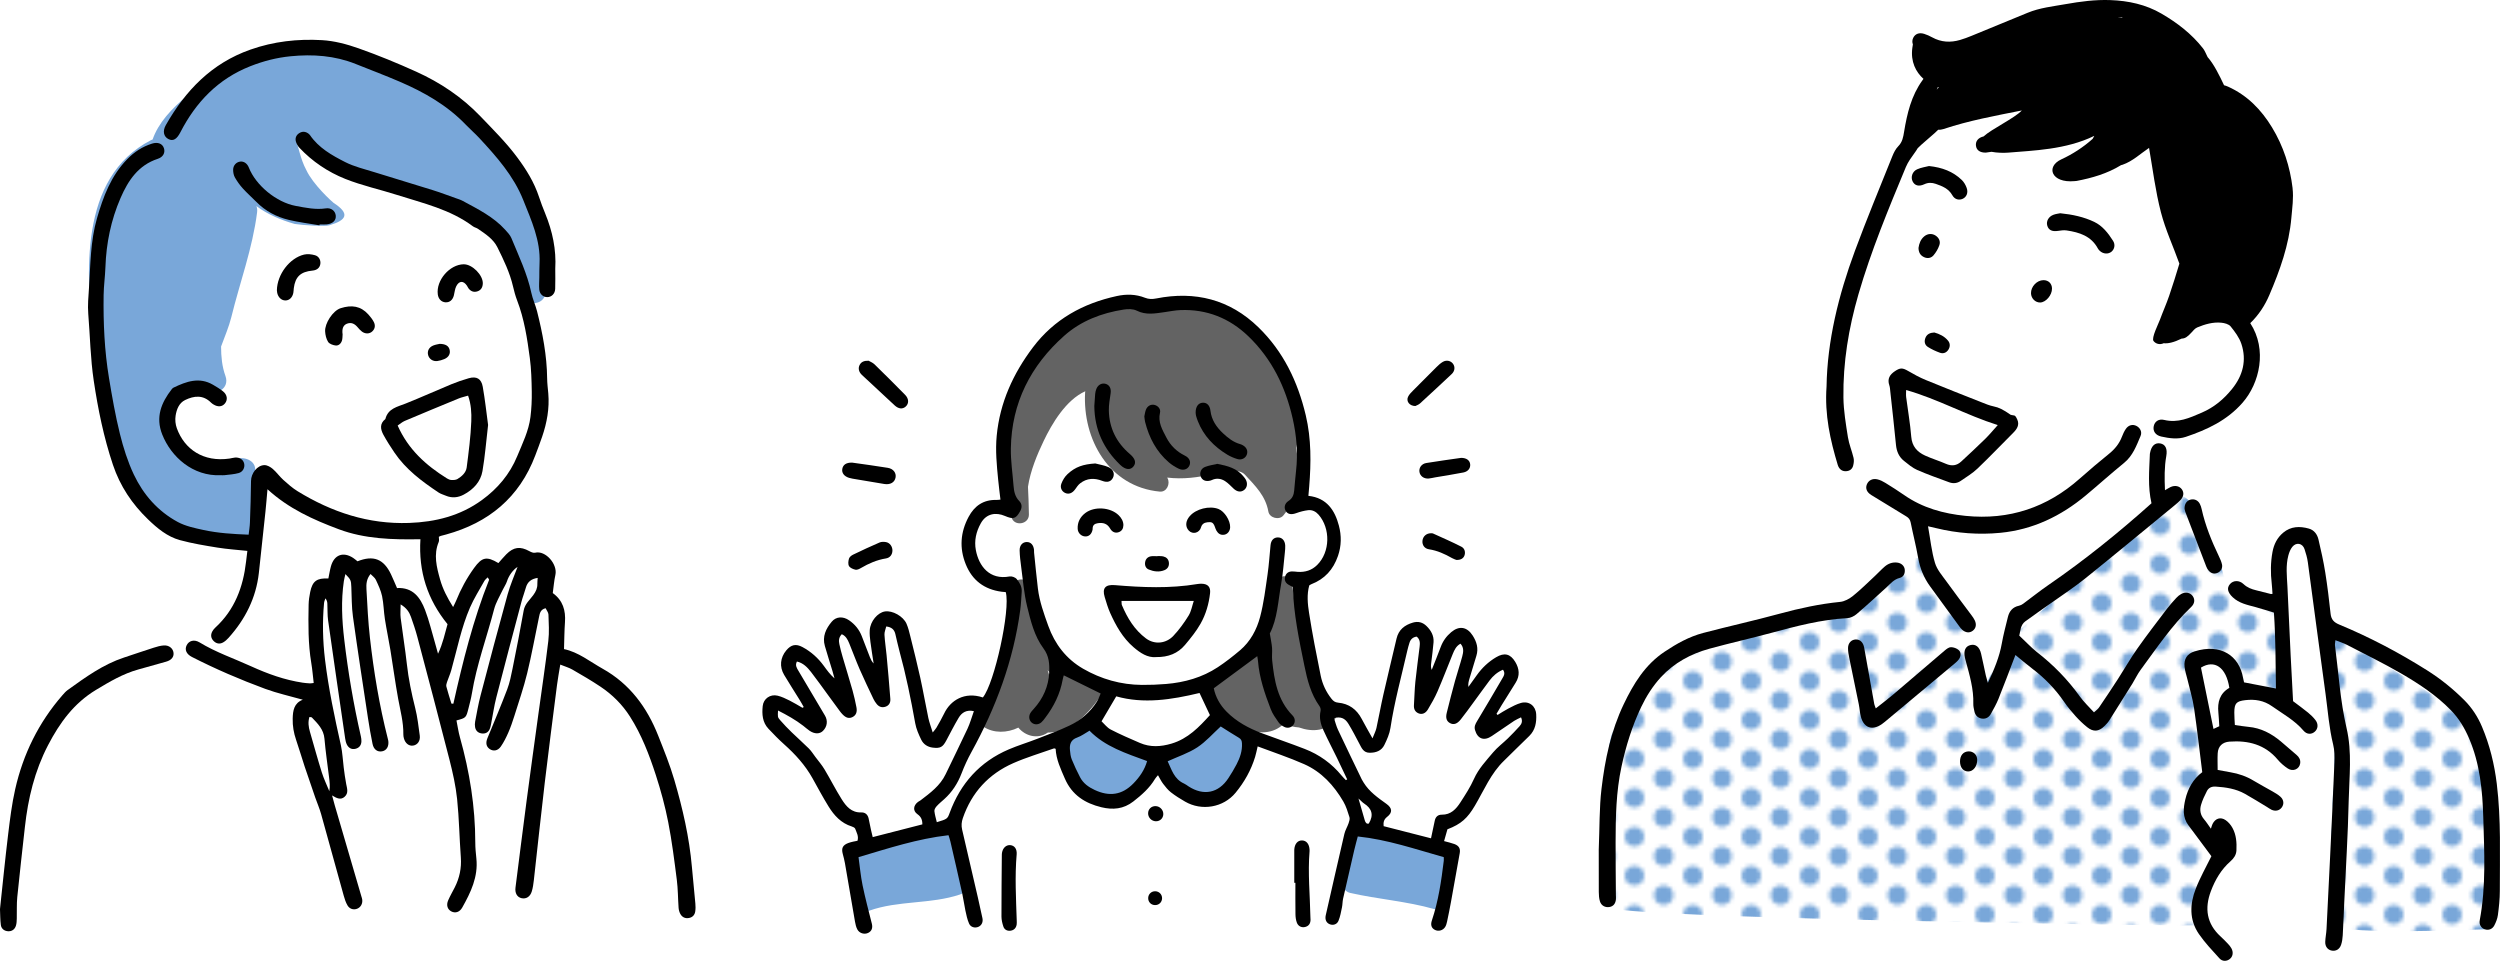 <?xml version="1.0" encoding="UTF-8"?><svg id="_レイヤー_2" xmlns="http://www.w3.org/2000/svg" xmlns:xlink="http://www.w3.org/1999/xlink" viewBox="0 0 1540.95 592.2"><defs><style>.cls-1{fill:url(#_新規パターン);}.cls-2{fill:#79a7d9;}.cls-3{clip-path:url(#clippath);}.cls-4{fill:none;}.cls-5{fill:#636363;}.cls-6{fill-rule:evenodd;}</style><clipPath id="clippath"><rect class="cls-4" width="15" height="10"/></clipPath><pattern id="_新規パターン" x="0" y="0" width="15" height="10" patternTransform="translate(10421.47 10055.77) scale(2.4)" patternUnits="userSpaceOnUse" viewBox="0 0 15 10"><rect class="cls-4" width="15" height="10"/><g class="cls-3"><circle class="cls-2" cx="15" cy="10" r="2.5"/><circle class="cls-2" cy="10" r="2.5"/><circle class="cls-2" cx="15" r="2.5"/><circle class="cls-2" cx="7.5" cy="5" r="2.5"/><circle class="cls-2" r="2.5"/></g></pattern></defs><g id="_レイヤー_2-2"><path class="cls-2" d="m336.05,178.85c-2.62-21.82-4.87-52.82-20.4-70.94.65-1.94.46-4.2-1.15-6.5-7.03-10.08-11.98-22.01-22.2-29.4-2.18-1.58-4.99-1.51-7.39-.48-12.72-13.77-34.63-21.29-51.02-26.78-.41-.12-.77-.17-1.15-.26-16.06-9.12-32.02-17.23-51.07-16.18-13.58.77-26.42,6.62-38.28,12.86-16.13,8.47-42.41,24.65-49.32,44.81-.34.15-.7.24-1.06.43-44.81,23.26-39.72,82.51-35.59,124.9,3.17,32.3,11.26,66.41,28.25,94.46,13.39,22.13,36.29,28.44,60.79,26.69.14,0,.24-.05.36-.07,3.89.33,8.14-2.09,8.95-6.1,1.13-5.62,2.45-11.18,3.6-16.8.7-3.53-.5-7.08-3.29-9.07.36-3.31.77-6.62,1.18-9.96.89-7.01-7.61-9.53-12.65-7.25-25.49,11.55-61.44-29.5-29.9-44.3.65-.29,1.2-.65,1.68-1.03,2.3,3.96,7.54,5.16,11.33,3.55,5.9,2.23,13.92-2.09,11.26-9.6-2.14-5.93-2.71-12.05-2.71-18.24,2.28-6.21,4.9-12.36,6.31-18.09,5.33-21.72,13.05-42.29,15.89-64.63.19-1.51,0-2.78-.43-3.84,6.79,5.09,15.14,8.62,23.62,11.02,5.32.85,18.62,1.61,21.22.85,11.1-3.23,12.86-7.28,2.7-13.88-.79-.53-12.71-11.33-16.8-20.25-3.75-6.9-4.82-14.97-5.9-16.26,3.24-1.87,2.51.1,5.85,1.92,13.63,19.06,39.94,24.7,61.37,30,17.21,4.27,55.03,8.04,59.88,29.47.7,3.05,2.57,4.82,4.78,5.57,1.49,5.69,2.62,11.47,3.34,17.4.12.98.41,1.87.79,2.69.12,1.1.26,2.21.41,3.31,1.27,10.61,18.1,10.75,16.8,0Z"/><path class="cls-6" d="m244.72,362.46c9.8-.52,14.34,5.82,17.28,13.51,2.52,6.58,4.13,13.51,6.13,20.29.55,1.86,1.04,3.72,1.86,6.69,3.08-6.54,4.21-12.54,5.86-18.22-12.38-15.2-17.96-32.45-16.71-52.36-17.31.33-34.29-.16-50.32-6.15-15.64-5.85-30.89-12.68-43.95-24.66-.46,5.13-.8,9.5-1.26,13.85-1.33,12.59-2.65,25.18-4.06,37.76-1.73,15.43-8.41,28.57-18.7,40.01-.97,1.08-2.11,2.12-3.37,2.82-2.1,1.17-4.19.76-5.86-.96-1.68-1.73-1.9-3.79-.73-5.9.47-.85,1.11-1.65,1.83-2.3,11.93-10.94,17.17-25,18.95-40.67.24-2.08.5-4.16.8-6.61-6.35-.68-12.41-1.07-18.37-2.03-7.77-1.26-15.59-2.54-23.17-4.6-7.78-2.12-13.97-7.29-19.67-12.79-9.84-9.49-17.23-20.47-21.65-33.66-5.67-16.93-9.2-34.22-11.83-51.83-2.05-13.71-2.26-27.52-3.38-41.27-.42-5.21.1-10.52.44-15.77.93-14.42.87-28.94,4.93-43.03,3.86-13.41,8.65-26.21,18.66-36.48,4.37-4.48,9.36-7.72,15.28-9.58,3.6-1.13,6.41.01,7.34,2.84.88,2.65-.4,5.42-3.75,6.51-12.07,3.95-18.31,13.37-23,24.18-5.89,13.58-8.82,27.85-9.32,42.64-.2,5.75-1.03,11.48-1.11,17.23-.24,17.12.51,34.21,3.32,51.13,1.91,11.5,3.91,23.03,6.71,34.33,2.12,8.57,4.83,17.17,8.6,25.14,5.88,12.41,14.85,22.63,27.06,29.21,4.8,2.59,10.48,3.77,15.9,4.95,8.99,1.95,18.18,2.5,27.79,2.88.3-2.68.72-5.08.8-7.48.3-8.54.62-17.08.67-25.62.03-4.65,3.79-9.73,8.28-9.77,1.72-.02,3.73,1.14,5.12,2.33,2.35,2.02,4.16,4.66,6.47,6.74,2.79,2.52,5.66,5.06,8.85,7.02,21.06,12.93,43.69,20.43,68.71,19.55,16.3-.57,31.53-4.38,44.93-14.14,9.67-7.04,17.13-15.89,21.7-26.95,3.25-7.88,7.11-15.63,8.18-24.21.65-5.19.89-10.46.81-15.69-.11-6.9-.29-13.85-1.2-20.67-1.6-12.05-3.43-24.09-7.84-35.55-1.06-2.75-1.83-5.63-2.5-8.51-1.99-8.57-5.78-16.44-9.66-24.22-2.54-5.09-7.38-8.23-11.99-11.37-.93-.64-2.17-.84-3.07-1.52-13.91-10.41-30.56-14.19-46.64-19.31-10.64-3.4-21.66-5.78-32-9.9-10.7-4.27-20.35-10.72-28.35-19.25-.97-1.04-1.75-2.43-2.13-3.79-.59-2.07.16-3.98,2-5.16,2.01-1.3,4.06-1.1,5.94.42.25.21.51.43.69.7,5.39,7.94,13.53,12.5,21.69,16.66,5.64,2.88,12.01,4.36,18.12,6.27,11.91,3.73,23.87,7.27,35.78,11,4.86,1.52,9.62,3.34,14.43,5.04,1.39.49,2.83.92,4.12,1.62,9.37,5.06,18.99,9.79,26.3,17.88,1.42,1.57,2.98,3.21,3.77,5.11,4.56,11.08,9.77,21.92,12.29,33.76.82,3.84,2.55,7.47,3.51,11.29,3.42,13.57,6.07,27.27,6.22,41.34.03,3.12.44,6.23.71,9.34.78,9.18-.83,18.02-3.79,26.66-1.33,3.89-2.79,7.73-4.25,11.58-9.78,25.86-28.67,41.45-54.95,48.69-1.11.31-2.23.57-3.34.88-.31.09-.59.27-1.15.53,0,.98.34,2.23-.05,3.16-3.31,7.86-1.29,15.55.83,23.13,1.63,5.85,4.42,11.25,8.03,17.02.77-1.61,1.35-2.67,1.8-3.77,2.9-7.2,6.56-13.99,11.12-20.29,4.89-6.75,7.74-7.39,14.99-3.04,1.6-1.78,3.15-3.67,4.86-5.4,4.54-4.58,8.6-5.05,14.23-1.95,1.05.58,2.48,1.21,3.52.96,6.54-1.61,13.98,7.21,12.53,13.64-.82,3.66-1.09,7.43-1.62,11.23,6.31,4.59,8.03,10.77,7.52,17.96-.38,5.37-.4,10.77-.59,16.58,8.86,1.86,15.96,7.7,23.8,12.09,16.72,9.35,27.37,23.82,34.27,41.29,3.56,9.01,7.23,18.04,9.94,27.32,5.12,17.52,9.23,35.31,10.82,53.57.66,7.53,1.46,15.05,2.13,22.58.15,1.63.17,3.3-.08,4.91-.33,2.13-1.66,3.57-3.85,3.98-2.38.45-4.26-.5-5.37-2.57-.6-1.12-.95-2.46-1.04-3.73-.41-5.73-.36-11.51-1.09-17.2-1.52-11.89-3-23.81-5.3-35.56-1.92-9.82-4.56-19.55-7.65-29.07-4.06-12.49-8.76-24.77-15.89-35.98-4.78-7.51-10.92-13.59-18.23-18.48-5.6-3.75-11.44-7.14-17.28-10.51-2.08-1.2-4.47-1.87-7.49-3.09-.74,4.62-1.5,8.57-2,12.55-2.56,20.06-5.17,40.11-7.55,60.19-2.38,20.08-4.48,40.19-6.75,60.28-.26,2.28-.59,4.59-1.25,6.78-1,3.3-3.49,4.81-6.3,4.19-2.75-.61-4.18-3.14-3.75-6.54,2.27-17.77,4.48-35.55,6.82-53.31,2.37-17.93,4.85-35.85,7.31-53.77,2.05-14.98,4.32-29.94,6.1-44.95.64-5.35.27-10.84.09-16.26-.04-1.3-1.13-2.57-1.76-3.91-3.2.78-3.58,3.16-4.04,5.34-2.44,11.58-4.51,23.24-7.31,34.73-2.17,8.92-5.19,17.63-7.93,26.4-1.08,3.44-2.26,6.87-3.7,10.18-1.31,2.99-2.79,5.97-4.64,8.64-1.87,2.68-4.67,3.04-6.9,1.47-2.09-1.46-2.5-3.8-1.35-6.6,4.12-10.01,8.34-19.99,12.19-30.11,1.56-4.11,2.44-8.51,3.31-12.85,2.4-11.92,4.76-23.85,6.87-35.82.72-4.05,3.77-6.51,5.9-9.44,1.67-2.31,2.58-4.3,2.52-6.98-.02-1.13.12-2.27.2-3.64-3.91.57-6.32,2.41-7.32,6.11-.77,2.85-1.89,5.61-2.64,8.46-5.23,19.7-10.48,39.4-15.55,59.14-1.35,5.24-2.09,10.64-3.15,15.96-.25,1.28-.47,2.62-1.04,3.76-.98,1.99-2.77,2.75-4.95,2.41-2.2-.34-3.55-1.71-3.93-3.86-.2-1.11-.18-2.32.03-3.43,1.03-5.32,1.93-10.69,3.3-15.93,5.46-20.83,10.95-41.65,16.7-62.4,1.65-5.95,4.18-11.66,6.15-17.03-2.83,1.8-5.45,5.47-6.52,8.88-.57,1.79-1.73,3.39-2.54,5.12-1.86,4-4.29,7.87-5.39,12.08-4.51,17.33-10.78,34.2-13.7,51.95-.5,3.08-1.33,6.1-2.09,9.13-1.49,5.92-1.52,5.92-7.42,7.5.71,3.49,1.2,7.06,2.17,10.51,5.95,21.17,9.42,42.69,9.43,64.73,0,3.28.32,6.57.67,9.84,1.19,11.29-3.45,20.9-8.73,30.29-1.62,2.88-4.33,3.59-6.69,2.35-2.39-1.25-3.26-3.85-1.96-6.83,1.18-2.71,2.68-5.28,4.02-7.92,2.97-5.85,4.27-11.97,3.78-18.59-.88-11.97-1.05-24.01-2.29-35.94-.85-8.14-2.67-16.22-4.69-24.17-6.45-25.33-13.16-50.59-19.85-75.86-1.09-4.12-2.48-8.18-3.9-12.21-1.04-2.94-2.69-5.52-6.38-7.73,0,3.28-.29,5.86.03,8.38,1.18,9.46,2.76,18.87,3.81,28.34,1.01,9.19,2.89,18.16,5.14,27.1,1.4,5.56,2.03,11.32,2.82,17.01.46,3.32-1.4,5.85-4.2,6.22-2.53.34-4.79-1.46-5.58-4.51-.21-.79-.36-1.62-.34-2.43.12-7.48-1.86-14.64-3.19-21.92-1.83-10.02-3.16-20.13-4.81-30.19-1.04-6.32-2.39-12.6-3.37-18.93-.73-4.69-.76-9.51-1.73-14.13-.73-3.48-2.32-6.83-3.84-10.09-.62-1.34-2.06-2.29-3.28-3.58-2.55,3.11-2.69,6.3-2.52,9.33.54,10.01,1.03,20.04,2.15,29.99,2.35,20.93,5.8,41.69,11,62.13.12.48.27.95.33,1.44.43,3.43-1.07,5.91-3.88,6.42-2.85.52-5.16-1.16-5.85-4.62-1.03-5.16-1.98-10.34-2.76-15.54-3.17-20.97-6.4-41.94-9.32-62.94-.83-6.01-.73-12.14-.99-18.22-.17-4.09-.33-4.56-3.65-7.94-.36,1.62-.76,3.01-.97,4.44-1.76,11.98-1.16,23.9.25,35.9,2.36,20.12,5.75,40.03,10.27,59.77.22.95.34,1.96.32,2.93-.05,2.43-1.33,4.08-3.66,4.66-2.39.6-4.23-.51-5.3-2.6-.58-1.14-.87-2.48-1.06-3.76-3.54-24.24-7.09-48.48-10.51-72.74-.48-3.4-.3-6.89-.47-10.34-.05-1.06-.26-2.11-1.2-3.31-.28.95-.74,1.88-.83,2.85-1.08,11.67-.81,23.29.59,34.94,2.15,17.83,5.88,35.33,9.79,52.83,1,4.47,1.14,9.13,1.74,13.69.45,3.42.88,6.84,1.54,10.22.54,2.77,1.55,5.54-1.02,7.81-2.35,2.08-4.77.96-7.7-.86.7,2.57,1.13,4.29,1.62,5.98,5.49,18.78,10.98,37.55,16.47,56.33.19.63.42,1.26.5,1.9.32,2.52-.91,4.72-3.08,5.61-2.17.9-4.67.25-6-2.02-1.06-1.81-1.74-3.89-2.31-5.93-4.68-16.78-9.25-33.6-13.96-50.37-.97-3.47-2.43-6.8-3.62-10.21-2.2-6.36-4.41-12.72-6.53-19.11-1.81-5.46-3.4-10.99-5.27-16.43-1.46-4.26-2.21-8.55-2.1-13.07.12-5,.81-9.59,6.24-11.67-7.93-2.25-15.74-3.95-23.17-6.69-15.42-5.68-30.51-12.17-45.16-19.65-3.41-1.74-4.6-4.42-3.3-7.14,1.36-2.86,4.59-3.92,8.02-1.83,10.03,6.12,21.13,9.87,31.73,14.71,10.2,4.65,20.7,8.44,31.85,10.11,1.46.22,2.94.33,4.42.42.61.04,1.24-.12,2.32-.24-.5-4.26-.82-8.32-1.49-12.32-1.99-11.92-1.86-23.93-1.64-35.94.05-2.62.44-5.26.97-7.82,1.39-6.72,4.08-8.69,11.2-8.32.52-2.5.9-5.09,1.6-7.58,2.01-7.08,7.55-9.11,13.68-5.1.95.63,1.81,1.4,2.67,2.08,9.8-3.91,16.14-1.46,20.63,7.98,1.34,2.82,2.51,5.71,3.74,8.51Zm55.84-6.57c-.77.83-1.56,1.41-1.99,2.18-3.03,5.43-6.41,10.72-8.87,16.4-5.37,12.4-7.93,25.69-11.55,38.64-.69,2.48-1.8,4.85-2.62,7.31-.29.88-.62,1.94-.4,2.78.93,3.53,2.06,7.01,3.12,10.5.4.02.8.03,1.2.04,5.8-25.89,12.18-51.62,22.01-76.31.1-.26-.42-.76-.88-1.54Zm-109.84,86.04c-.97,3.16-.55,6.15.32,9.13,2.42,8.33,4.7,16.71,7.29,24.98,1.25,3.97,3.09,7.76,4.66,11.64.55-3.03.18-5.76-.15-8.49-.98-7.96-2.16-15.9-2.85-23.88-.5-5.75-4.16-9.31-7.74-13.05-.26-.27-.88-.2-1.53-.32Z"/><path class="cls-6" d="m342.25,165.75c0,4.1.12,8.21-.04,12.31-.12,3.06-2.31,5.11-4.97,5.08-2.47-.03-4.58-1.86-4.85-4.69-.23-2.44,0-4.92.03-7.39.04-2.95,0-5.91.15-8.86.67-13.98-5.04-26.3-10.01-38.81-5.96-15-16.46-26.79-27.21-38.39-2.57-2.77-5.46-5.24-8.08-7.98-11.6-12.12-25.83-20.21-41.03-26.73-8.89-3.82-17.96-7.24-26.95-10.84-12.98-5.21-26.47-6.13-40.23-4.77-8.56.85-16.76,2.97-24.78,6.13-19.84,7.83-33.51,22.09-43.08,40.69-2.17,4.22-4.43,5.74-7.38,4.22-2.92-1.5-3.74-4.86-1.62-8.59,12.13-21.35,28.23-38.12,52.1-46.54,14.42-5.09,29.2-6.71,44.18-5.85,7.59.44,15.3,2.49,22.52,5.04,12.06,4.26,23.94,9.14,35.6,14.42,14.77,6.69,28.1,15.59,39.45,27.42,7.85,8.19,15.89,16.16,22.7,25.3,5.65,7.58,10.54,15.47,13.5,24.5,1.13,3.43,2.42,6.81,3.8,10.16,4.48,10.94,6.91,22.27,6.2,34.14Z"/><path class="cls-6" d="m0,560.27c1.62-15.05,3.15-30.59,5.03-46.09,1.13-9.29,2.28-18.64,4.34-27.75,4.91-21.66,14.47-41.13,29.14-57.95.97-1.11,1.97-2.26,3.15-3.12,10.94-7.88,21.85-15.82,34.86-20.1,6.08-2,12.14-4.09,18.24-6.04,2.02-.65,4.12-1.25,6.22-1.39,3.27-.21,5.72,1.88,5.99,4.63.25,2.61-1.47,4.53-4.66,5.4-5.7,1.56-11.37,3.2-17.06,4.79-9.45,2.63-17.73,7.54-26.08,12.58-13.65,8.24-22.36,20.25-29.57,34.11-8.28,15.92-12.32,32.82-14.26,50.43-1.58,14.38-3.26,28.74-4.69,43.13-.44,4.4-.18,8.87-.31,13.3-.04,1.46-.09,2.99-.52,4.37-.7,2.27-2.46,3.57-4.84,3.43-2.35-.14-4.16-1.53-4.47-3.9-.4-3.08-.35-6.22-.52-9.84Z"/><path class="cls-6" d="m300.85,261.95c-1.19,10.13-1.9,19.34-3.46,28.4-1.15,6.67-5.67,11.41-11.6,14.55-3.47,1.84-7.21,2.23-10.96.65-1.51-.64-3.16-1.08-4.51-1.98-10.29-6.87-20.17-14.22-27.22-24.65-2.39-3.54-4.7-7.14-6.75-10.88-1.85-3.39-2.46-6.89,1.18-9.74,1.62-6.56,7.37-7.52,12.53-9.58,9.46-3.77,18.75-7.98,28.17-11.88,3.48-1.44,7.08-2.67,10.7-3.7,4.82-1.36,7.74.23,8.64,5.3,1.42,8.08,2.3,16.25,3.28,23.5Zm-12.33-18.09c-2.13.64-4.05,1.04-5.84,1.77-11.08,4.55-22.15,9.13-33.18,13.8-1.56.66-2.88,1.86-4.39,2.86,6.53,14.79,17.54,24.58,30.42,32.61.82.51,1.83.94,2.76.96,1.25.04,2.73,0,3.74-.63,2.71-1.66,5.23-3.94,5.64-7.15,1.22-9.43,2.46-18.9,2.83-28.39.2-5.1-.08-10.47-1.98-15.84Z"/><path class="cls-6" d="m136.16,292.91c-17.28.81-30.7-11.31-36.17-25.11-4.23-10.69-.62-19.55,5.86-27.89.3-.38.67-.77,1.1-.98,7.88-3.79,15.85-6.72,24.34-1.77,2.13,1.24,4.26,2.52,6.17,4.06,2.63,2.11,3.02,5.14,1.25,7.38-1.7,2.15-4.27,2.43-7.07.74-.56-.34-1.12-.72-1.58-1.18-4.88-4.89-10.45-4.26-15.94-1.6-3.82,1.86-5.28,5.81-5.89,9.7-.39,2.49-.1,5.34.76,7.71,4.67,12.92,16.35,21.02,32.49,18.68,1.14-.16,2.25-.55,3.39-.62,2.92-.2,5.05,1.26,5.62,3.7.56,2.39-.7,5.1-3.36,5.85-2.81.8-5.81.94-8.73,1.31-.81.1-1.64.02-2.25.02Z"/><path class="cls-6" d="m196.92,138.88c-6.3-1.09-12.67-1.85-18.88-3.34-7.61-1.82-14.42-5.4-20.01-11.07-2.77-2.81-5.74-5.42-8.38-8.34-1.86-2.05-3.5-4.36-4.87-6.76-.77-1.35-1.07-3.12-1.08-4.7,0-2.76,1.98-4.81,4.44-5.08,2.21-.24,4.26,1.2,5.23,3.67,4.29,10.96,16.96,21.45,28.9,23.66,6.11,1.13,12.21,2.46,18.56,1.52,3.36-.5,5.8,1.59,6.12,4.35.35,2.98-1.73,5.12-5.52,5.52-1.46.15-2.95.03-4.43.03-.02.17-.05.35-.08.52Z"/><path class="cls-6" d="m211.18,206.13c-.12,1.29-.03,2.64-.42,3.84-.59,1.86-2.09,3.24-4.02,2.97-1.62-.23-3.73-.98-4.5-2.2-1.16-1.83-1.71-4.26-1.84-6.47-.29-4.92,4.74-12.77,9.57-14.31,6.85-2.18,12.36-1.33,16.99,3.77,1.31,1.44,2.57,3.02,3.45,4.74,1.04,2.04.83,4.17-1,5.84-1.69,1.55-4.23,1.62-6.33.06-1.03-.77-1.9-1.79-2.75-2.78-1.76-2.04-3.81-3.11-6.5-2.06-2.25.88-3.17,3.07-2.65,6.6Z"/><path class="cls-6" d="m285.83,162.9c5.28-.07,12.03,6.76,11.76,11.95-.12,2.34-1.15,4.12-3.53,4.8-2.13.61-3.88-.12-5.22-1.83-.4-.51-.64-1.15-1-1.69-2.14-3.21-4.81-3.2-6.6.28-.87,1.69-1.01,3.76-1.48,5.65-.72,2.87-2.63,4.45-5.19,4.28-2.51-.16-4.35-2.06-4.72-4.86-1.15-8.68,7.29-18.48,15.98-18.59Z"/><path class="cls-6" d="m170.67,178.94c.15-9.76,7.8-19.86,16.74-22.02,2.11-.51,4.6-.2,6.73.39,2.49.7,3.65,3.11,3.31,5.41-.36,2.36-2.07,3.81-4.83,4.07-7.33.69-10.62,3.78-11.53,10.86-.12.98-.1,1.98-.3,2.94-.6,2.89-2.55,4.65-4.96,4.61-2.38-.05-4.38-1.92-4.97-4.7-.14-.64-.16-1.3-.19-1.56Z"/><path class="cls-6" d="m271.07,211.95c3.6.06,5.46,1.3,6.04,3.54.65,2.49-.51,4.7-3.27,5.85-1.35.56-2.81,1-4.26,1.19-2.72.36-5.04-1.23-5.69-3.65-.66-2.48.48-4.83,3.16-5.92,1.5-.6,3.15-.81,4.01-1.02Z"/><path class="cls-1" d="m1404.61,372.64c-10.56-7.97-31.82-8.55-34.36-19.14-2.54-10.58-17.82-51.43-27.77-47.72-9.95,3.71-87.21,74.17-96.97,81.92-9.76,7.74-27.05,43.36-26.81,51.35.24,7.99-1.97-41.18-2.63-50.34l-33.8-44.99c-1.31.31-2.68.66-4.09,1.05-12.38,3.4-27.8,9.86-36.07,22.56-9.21,14.14-75.77,19.22-95.97,26.83-20.2,7.61-49.1,36.67-54.06,64.38-4.96,27.71,2.11,93.84-.12,100.57-2.22,6.73,360.8,12,360.5,11.18-.3-.82,5.63-22.45,17.25-38.05-12.15-11.88-20.41-36.16-11.61-46.92,8.8-10.76,2.53-63.84-1.47-73.82s30.16-2.94,26.57,9.1c-3.59,12.04,9.74,4.84,21.32,10.84-1.8-16.76,10.65-50.83.09-58.8Z"/><path class="cls-1" d="m1433.69,387.78c3.86,28.68,5.94,64.84,5.19,82.36s-5.02,94.03.05,100.23c5.07,6.2,92.65,2.45,92.65,2.45,0,0,16.12-66.68,3.3-91.95-12.82-25.27-12.22-35.94-30.63-49.1-18.41-13.17-70.57-43.98-70.57-43.98Z"/><path class="cls-6" d="m1357.42,475.93c-1.67-13.23-3.14-26.42-5.06-39.55-.86-5.82-2.63-11.51-3.98-17.26-.64-2.71-1.57-5.4-1.87-8.15-.51-4.79,1.59-8.02,6.12-9.45,16.18-5.11,27.62,2.65,29.96,16.34.19,1.11.48,2.2.61,2.74,6.62,1.28,12.84,2.47,19.64,3.78-.23-15.13-.13-30.63-1.24-46.78-3.84-1.15-7.69-2.4-11.6-3.46-4.92-1.34-9.91-2.31-13.83-6.04-3.06-2.92-3.76-5.61-1.65-8.08,1.99-2.33,5.64-2.57,8.36.01,2.29,2.17,4.93,3.13,7.83,3.83,3.03.72,6.04,1.53,9.06,2.29.15.04.32-.03.95-.1-.15-2.06-.22-4.15-.46-6.23-.77-6.58-.75-13.13.47-19.66.88-4.69,2.89-8.72,6.58-11.82,4.76-3.99,10.23-4.1,15.85-2.52,3.31.94,5.17,3.62,5.91,6.76,1.58,6.71,3.09,13.45,4.17,20.25,1.35,8.44,2.37,16.94,3.29,25.44.38,3.54,1.98,5.31,5.29,6.68,18.86,7.83,36.87,17.31,54.16,28.21,8.42,5.31,16.03,11.46,23.04,18.47,4.73,4.74,8.3,10.32,10.85,16.36,4.75,11.25,7.62,22.98,9.11,35.2,2.68,21.99,1.83,44.02,1.86,66.05,0,4.91-.54,9.85-1.18,14.73-.29,2.22-1.18,4.46-2.22,6.47-1.23,2.36-3.63,3.13-5.86,2.38-2.18-.73-3.63-2.9-3.13-5.51,3.98-21.05,2.8-42.33,2.19-63.49-.48-16.55-2.07-33.19-8.79-48.76-2.76-6.39-6.24-12.24-11.15-17.28-9.06-9.29-19.78-16.36-30.88-22.78-10.81-6.25-22.05-11.75-33.15-17.5-2.15-1.11-4.51-1.82-7.18-2.88-.12,1.42-.36,2.34-.25,3.22,2.22,16.96,3.22,34.21,7.1,50.78,3.57,15.22,1.67,30.1,1.34,45.11-.45,20.72-1.77,41.43-2.71,62.14-.32,6.91-.57,13.81-.96,20.71-.11,1.95-.39,3.96-1.01,5.79-.95,2.79-3.22,4.04-5.73,3.58-2.48-.45-4.14-2.47-4.04-5.39.09-2.62.65-5.23.79-7.85.77-14.79,1.49-29.58,2.2-44.37.92-19.4,1.88-38.79,2.66-58.19.15-3.73.12-7.62-.77-11.21-2.53-10.27-3.24-20.77-4.68-31.17-3.75-27.04-7.24-54.12-10.92-81.17-.37-2.75-1.17-5.47-2.04-8.11-1.21-3.67-5.08-4.45-7.53-1.42-1.19,1.47-1.94,3.43-2.44,5.28-1.69,6.32-.91,12.74-.58,19.15.73,14.29,1.32,28.59,2.01,42.88.45,9.34.98,18.67,1.47,27.82,3.29,2.49,6.36,4.69,9.28,7.08,1.64,1.35,3.21,2.87,4.5,4.55,1.9,2.47,1.63,5.35-.35,7.13-2.05,1.85-4.91,1.87-7-.59-5.45-6.4-12.72-10.33-19.43-15.07-5.01-3.54-10.52-4.43-16.43-3.74-5.53.65-6.75,1.96-6.79,7.57-.02,2.57.21,5.15.34,7.77,3.21.44,5.79.9,8.39,1.13,7.69.69,14.13,4.11,19.93,8.96,3.28,2.74,6.48,5.58,9.73,8.36,1.61,1.37,2.52,3.04,2.21,5.2-.49,3.5-4.36,5.27-7.58,3.17-2.31-1.51-4.5-3.4-6.28-5.51-7.86-9.33-18.13-11.92-29.73-11.08-4.32.31-7,2.84-7.25,7.16-.19,3.27-.03,6.57-.03,10.28,2.53.46,5.22.98,7.92,1.45,5.08.87,9.84,2.5,14.27,5.2,3.79,2.31,7.74,4.34,11.58,6.57,1.7.98,3.45,1.98,4.9,3.28,2.16,1.93,2.36,4.59.82,6.65-1.43,1.91-3.77,2.51-6.19,1.44-1.04-.46-1.96-1.2-2.95-1.79-4.51-2.71-8.97-5.51-13.56-8.08-5.58-3.12-11.74-4.05-18.03-4.45-2.41-.15-4.31.69-5.37,2.73-1.42,2.75-2.78,5.61-3.64,8.57-.9,3.09-.45,6.15,1.81,8.79,1.47,1.71,2.68,3.65,4.28,5.87.47-1.39.64-2.19,1-2.9,1.71-3.47,4.96-4.56,8.13-2.34,1.68,1.17,3.16,2.92,4.15,4.73,2.37,4.3,2.68,9.1,2.45,13.91-.14,2.8-1.65,4.91-3.71,6.72-5.7,5.02-9.42,11.39-12.05,18.4-3.96,10.53-2.64,20.02,6,27.91,1.58,1.44,3.08,2.98,4.55,4.53.78.83,1.54,1.74,2.09,2.73,1.4,2.5.94,5.15-1.04,6.67-1.88,1.45-4.49,1.56-6.3-.43-4.41-4.86-8.99-9.67-12.69-15.05-6.01-8.73-5.58-18.47-1.92-27.9,2.65-6.85,6.35-13.3,9.64-20.04-4.51-6.06-9.41-12.6-14.26-19.17-3.58-4.85-3.07-10.33-1.85-15.66,1.54-6.7,4.73-12.6,10.47-16.96Zm16.7-51.96c-1.95-12.77-9.18-17.58-17.49-12.47,2.55,12.53,5.09,24.99,7.71,37.8,1.29-.6,2.39-1.11,3.58-1.66-.19-2.97-.28-5.74-.56-8.49-.64-6.35.86-11.75,6.76-15.17Z"/><path class="cls-6" d="m1242.27,403.73c-3.54,9.22-6.87,18.14-10.42,26.97-1.28,3.18-3,6.2-4.66,9.22-1.2,2.19-3.14,3.41-5.72,2.99-2.55-.42-4.02-2.12-4.53-4.61-.29-1.44-.67-2.93-.63-4.38.29-9.2-2.32-17.87-4.68-26.59-.17-.63-.35-1.27-.49-1.91-.97-4.38.32-7.17,3.61-7.86,3.07-.65,5.39,1.22,6.35,5.33,1.04,4.48,1.94,9,2.93,13.49.28,1.25.67,2.48,1.25,4.55,3.91-8.33,7.12-15.96,8.59-24.29.98-5.49,2.44-10.9,3.76-16.33.89-3.63,2.97-6.15,6.84-6.95.91-.19,1.82-.67,2.57-1.22,5.15-3.79,10.14-7.82,15.41-11.44,22.4-15.39,43.5-32.41,63.69-50.49-2.35-10.15-1.38-20.29-1-30.41,0-.16.05-.32.08-.48.78-4.43,3.02-6.57,6.29-6.01,3.2.55,4.56,3.26,3.75,7.81-1.22,6.8-1.12,13.61-.81,21.04,1.57-.89,2.48-1.51,3.46-1.96,2.77-1.27,5.57-.62,7.03,1.53,1.38,2.05,1.03,4.52-1.09,6.66-1.16,1.16-2.41,2.24-3.69,3.28-18.31,15.02-36.54,30.13-54.99,44.97-6.65,5.35-13.84,10.04-20.8,15-5.33,3.8-10.76,7.47-16.03,11.36-3.05,2.25-2.92,5.97-3.7,8.77,2.03,1.96,3.74,3.66,5.5,5.32,1.68,1.57,3.3,3.22,5.12,4.63,10.2,7.92,19.16,17,26.69,27.53,2.46,3.44,5.62,6.36,8.75,9.83,1.28-1.21,2.38-1.93,3.07-2.94,3.96-5.84,7.88-11.72,11.72-17.65,4.01-6.21,7.66-12.66,11.91-18.69,5.87-8.34,12.11-16.41,18.27-24.54,1.79-2.35,3.77-4.56,5.78-6.74.88-.95,1.94-1.82,3.07-2.44,2.62-1.45,5.52-.83,7.05,1.34,1.47,2.09,1.22,4.62-.93,6.67-12.11,11.54-21.31,25.42-31.18,38.75-1.94,2.62-3.32,5.67-5.05,8.46-4.68,7.54-9.38,15.06-14.14,22.54-.87,1.37-2,2.62-3.18,3.76-3.48,3.38-6.76,3.67-10.53.66-2.56-2.04-4.95-4.34-7.15-6.77-2.53-2.8-4.95-5.74-7.09-8.85-5.46-7.94-12.04-14.75-19.73-20.55-3.51-2.65-6.84-5.54-10.31-8.37Z"/><path class="cls-6" d="m985.42,524.19c.58-14.33.33-26.24,1.71-37.96,2.12-17.97,5.81-35.71,13.72-52.21,6.01-12.55,13.14-24.28,25.11-32.27,7.43-4.97,15.17-9.32,23.82-11.6,15.72-4.14,31.61-7.64,47.29-11.91,12.24-3.34,24.55-5.98,37.18-7.25,2.74-.28,5.66-1.89,7.87-3.67,4.72-3.81,9.05-8.11,13.5-12.25,2.05-1.9,3.93-3.99,6.04-5.81,2.19-1.89,4.81-2.85,7.76-2.49,2.57.32,4.43,2.07,4.64,4.38.22,2.4-.79,4.5-3.06,5.05-3.67.89-5.76,3.61-8.29,5.91-6.08,5.52-12.12,11.09-18.36,16.42-1.54,1.31-3.77,2.39-5.74,2.49-16.05.83-31.43,4.93-46.83,9.08-12.68,3.42-25.51,6.3-38.18,9.77-11.46,3.14-21.81,8.8-29.83,17.51-4.93,5.35-9.04,11.8-12.17,18.39-5.57,11.71-9.4,24-12.16,36.84-3.33,15.49-3.59,30.97-3.62,46.58-.02,10.85.11,21.71.18,32.56,0,.82.1,1.65.03,2.47-.24,2.8-1.64,4.46-4.04,4.85-2.55.42-4.99-.82-5.81-3.46-.58-1.84-.7-3.87-.72-5.82-.07-9.37-.03-18.75-.03-25.63Z"/><path class="cls-6" d="m1188.4,324.42c1.46,8.1,2.18,15.54,4.29,22.56,1.26,4.2,4.52,7.88,7.17,11.57,5.08,7.07,10.38,13.99,15.56,20.99.68.92,1.33,1.89,1.82,2.92,1.15,2.47.68,4.76-1.16,6.24-2,1.6-4.52,1.41-6.7-.6-.72-.66-1.31-1.47-1.89-2.27-5.91-8.09-11.78-16.21-17.72-24.28-3.95-5.36-6.34-11.27-7.49-17.85-1.28-7.27-3.14-14.45-4.59-21.7-.37-1.82-1.26-2.84-2.77-3.75-7.18-4.32-14.3-8.73-21.44-13.09-2.79-1.7-3.8-4.05-2.79-6.58.99-2.48,3.5-3.84,6.49-3.13,1.72.41,3.4,1.24,4.91,2.18,3.92,2.41,7.81,4.88,11.59,7.51,11.39,7.93,24.22,11.46,37.84,12.83,26.9,2.71,50.29-5.12,70.45-23.02,5.9-5.24,11.93-10.34,18.07-15.3,3.55-2.87,6.24-6.21,7.88-10.47.64-1.68,1.4-3.36,2.42-4.83,1.62-2.37,4.2-2.98,6.48-1.84,2.31,1.16,3.67,3.67,2.58,6.23-2.56,6.01-4.76,12.2-10.18,16.6-8.04,6.53-15.73,13.49-23.68,20.11-15.27,12.71-32.54,21.02-52.5,22.96-13.35,1.3-26.6.33-39.65-2.87-1.4-.34-2.81-.65-4.98-1.15Z"/><path class="cls-6" d="m1239.28,255.64c2.37.79,2.58-.48,4.12,2.93,1.54,3.39-.24,5.97-2.59,8.31-7.33,7.33-14.48,14.84-21.98,21.99-3.06,2.92-6.79,5.14-10.3,7.56-2.16,1.49-4.64,1.75-7.09.84-6.62-2.45-13.29-4.78-19.75-7.61-2.95-1.29-5.53-3.52-8.09-5.56-3.11-2.47-4.56-5.83-4.95-9.84-1.06-10.96-2.31-21.91-3.5-32.86-.14-1.31-.18-2.67-.6-3.89-1.37-3.98.23-6.58,3.49-8.75,3.21-2.13,4.63-2.11,8.06-.12,3.53,2.06,7.15,4.04,10.92,5.59,11.39,4.7,22.87,9.19,34.33,13.72,2.44.96,4.9,2.01,7.45,2.53,3.33.67,5.87,1.95,10.47,5.15Zm-7.9,6.37c-19.49-6.15-36.99-16.1-56.48-21.61,0,1.51-.16,2.98.02,4.4,1.04,8.14,2.49,16.24,3.14,24.41.47,5.92,3.65,9.35,8.53,11.59,4.16,1.91,8.6,3.23,12.8,5.07,3.57,1.57,6.68,1.21,9.49-1.41,4.93-4.58,9.88-9.14,14.67-13.85,2.76-2.72,5.24-5.73,7.83-8.6Z"/><path class="cls-6" d="m1156.19,436.64c3.86-3.06,7.39-5.71,10.75-8.56,10.64-9.03,21.19-18.15,31.83-27.18,1.08-.92,2.52-2.01,3.78-1.99,1.61.01,3.54.7,4.73,1.77,1.59,1.43,1.48,3.63.31,5.44-.69,1.08-1.71,1.99-2.71,2.82-14.36,12.02-28.73,24-43.1,35.99-.63.53-1.28,1.03-1.96,1.5-5.87,3.99-10.97,2.22-12.8-4.57-.68-2.52-.78-5.19-1.3-7.75-1.92-9.48-3.93-18.94-5.84-28.42-.42-2.08-.83-4.21-.79-6.31.06-3.12,2.11-5.14,4.8-5.22,2.65-.07,4.57,1.84,5.13,4.95,2.06,11.62,4.14,23.25,6.24,34.86.12.63.42,1.23.93,2.69Z"/><path class="cls-6" d="m1413.12,116.05c-1.59-13.31-5.67-25.96-12.71-37.55-6.66-10.95-15.25-19.74-27.06-25.08-.88-.4-1.71-.68-2.49-.87-2.75-5.84-6.22-12.96-10.13-17.36-1.02-1.98-1.67-3.88-2.84-5.37-6.98-8.94-15.87-15.75-25.56-21.4-9.69-5.66-20.42-7.96-31.62-8.37-9.28-.33-18.36.88-27.45,2.49-7.92,1.41-15.96,2.23-23.5,5.35-11.54,4.77-23.09,9.52-34.64,14.24-2.28.93-4.6,1.8-6.96,2.49-5.92,1.73-11.68,1.45-17.2-1.6-1.58-.87-3.25-1.63-4.96-2.16-3.11-.96-5.55.03-6.73,2.47-.64,1.31-.7,2.75-.2,4.02-.12.5-.21,1.2-.35,2.23-1.13,8.46,2.18,14.82,6.86,19.01-.22.32-.42.64-.65.95-6.86,9.46-9.44,20.48-11.29,31.71-.55,3.3-1.02,6.29-3.56,8.86-1.67,1.69-2.83,4.05-3.73,6.31-7.76,19.37-15.77,38.65-23.01,58.21-10.16,27.42-17.05,55.61-17.49,83.58-1.25,17.63,2.31,33.1,6.92,48.41.09.31.21.62.36.92.96,1.96,2.51,3,4.72,2.9,2.22-.09,3.82-1.27,4.38-3.35.41-1.54.64-3.31.28-4.82-1.01-4.29-2.79-8.43-3.48-12.76-1.27-8.09-2.67-16.27-2.78-24.42-.3-21.67,3.23-42.87,9.26-63.68,7.8-26.88,18.51-52.68,29.24-78.47,1.3-3.11,3.39-5.94,5.38-8.7.69-.96,1.35-1.9,1.9-2.89,1.28-1.56,11.36-9.84,12.64-11.37,1,.06,2.07-.04,3.23-.43,15.68-5.25,32.09-8.23,48.33-11.47-4.48,4.77-18.73,11.48-23.58,16.01-3.37.77-5.12,3.03-4.69,5.87.41,2.68,2.48,4.15,6.03,4.11,1.18-.15,2.36-.32,3.54-.5,3.44.65,7.5.75,10.43.5,14.97-1.3,35.44-1.74,52.94-10.34-.35.62-.69,1.24-1.03,1.86-5.82,5.21-12.49,9.5-19.26,12.61-9.84,4.51-6.21,14.79,8.1,13.44.33-.03.83-.03,1.31-.12,9.56-1.83,18.83-4.52,27.2-9.64.05-.03.09-.06.14-.09.31-.06.62-.13.93-.24,6.23-2.14,11.04-6.83,16.35-10.39,2.31,13.25,3.93,26.6,7.31,39.65,2.83,10.93,7.62,21.11,11.38,31.69-1.97,6.65-4.07,13.27-6.3,19.84-1.69,4.97-3.87,9.77-5.67,14.71-.9,2.46-5.39,11.3-3.97,13.12,1.39,1.8,3.85,2.47,6.21,1.42.03-.01.06-.03.09-.04,2.52.32,6.14-.44,11.08-2.86,0,0,0,0,0,0,2.03.02,3.69-1.17,5.96-3.67,1.09-1.2,2.22-2.63,3.63-3.21,4.73-1.95,9.68-3.42,14.85-2.9,2,.2,4.57.87,5.71,2.28,2.64,3.27,5.33,6.86,6.63,10.78,3.37,10.13.92,19.48-5.7,27.7-5.1,6.34-11.06,11.38-18.77,14.7-7.52,3.24-14.63,6.51-23.14,4.46-3.44-.83-5.84,1.06-6.42,3.85-.62,3.01,1.02,5.59,4.66,6.4,5,1.11,10.22,1.84,15.13.18,13.14-4.43,25.36-10.09,34.95-21.02,10.51-11.97,15.4-32.74,4.76-49.07,5.29-5.09,9.07-11.01,11.74-17.26,6.53-15.27,12.16-30.91,13.6-47.66.52-6.05,1.45-12.23.74-18.18Zm-219.42-60.74c.31-.51.57-1.07.76-1.67.19.06.39.12.58.18-.46.5-.9.99-1.35,1.49Zm70.38,20.32s.06-.04.09-.06c0,.01,0,.02.01.04-.03.01-.07.02-.1.03Zm41.12-65.14c1.02.07,2.03.17,3.05.29-.08.09-.16.18-.24.27-.94-.21-1.87-.39-2.81-.57Z"/><path class="cls-6" d="m1269.91,131.44c7.58.77,14.48,2.26,20.88,5.3,5.18,2.46,8.64,6.98,11.66,11.71,1.51,2.36.89,5.15-.98,6.7-1.99,1.65-5.09,1.45-7.18-.5-.47-.44-.93-.96-1.23-1.53-4.12-7.65-11.38-9.91-19.2-11.08-1.72-.26-3.56,0-5.31.27-3.65.56-5.88-.46-6.67-3.29-.74-2.63.75-5.45,3.75-6.61,1.5-.58,3.16-.73,4.28-.98Z"/><path class="cls-6" d="m1346.5,313.61c-.08-2.97,1.34-5.01,3.62-5.63,2.33-.64,4.62.31,5.81,2.58.53,1,.89,2.13,1.13,3.25,2.25,10.18,6.16,19.75,10.65,29.12.78,1.62,1.54,3.31,1.91,5.05.47,2.24-.87,4.37-2.89,5.17-2.1.83-3.9.22-5.33-1.4-.64-.72-1.14-1.63-1.49-2.53-4.32-11.19-8.61-22.4-12.89-33.61-.29-.76-.42-1.57-.53-1.99Z"/><path class="cls-6" d="m1189,102.34c8.16.86,14.8,3.39,20.19,8.58,1.36,1.3,2.41,3.14,3.04,4.93,1.06,2.98-.11,5.63-2.47,6.69-2.24,1.01-4.88.46-6.35-2.15-2.33-4.13-6.17-5.65-10.23-7.06-2.41-.84-4.68-.89-7.12.25-3.37,1.57-5.88.79-7.15-1.76-1.3-2.6-.25-6.1,2.78-7.47,2.48-1.11,5.29-1.48,7.3-2.01Z"/><path class="cls-6" d="m1182.53,152.81c.38-2.72,1.31-5.31,3.61-7.18,2.1-1.7,4.76-1.83,6.88-.45,2.18,1.43,3.17,3.61,2.36,5.95-.77,2.25-2.06,4.45-3.6,6.26-1.45,1.7-3.67,2.13-5.87,1.1-2.33-1.09-3.33-3.04-3.38-5.68Z"/><path class="cls-6" d="m1192.28,204.94c3.11.87,6.24,2.31,8.48,5.07,1.35,1.66,1.34,3.71.17,5.54-1.2,1.87-3.14,2.62-5.15,1.89-2.6-.94-5.17-2.12-7.5-3.61-2-1.28-2.37-3.5-1.43-5.71.94-2.22,2.84-3.05,5.43-3.18Z"/><path class="cls-6" d="m1264.81,177.87c.06,4.03-3.79,8.55-7.31,8.59-2.99.04-5.55-2.54-5.63-5.67-.12-4.1,3.63-8.07,7.64-8.11,3.11-.03,5.26,2.07,5.31,5.19Z"/><path class="cls-6" d="m1218.71,468.25c.06,4.09-2.46,7.34-5.64,7.27-2.96-.06-4.92-2.45-4.96-6.06-.04-3.77,2-6.22,5.26-6.32,2.99-.09,5.3,2.12,5.34,5.11Z"/><path class="cls-2" d="m596.65,542.73c-2.92-8.41-3-17.38-5-26-.8-3.45-5.15-6.22-8.61-4.89-11.22,4.3-23.8,4.23-35.33,7.51-5.01,1.43-9.84,3.83-13.38,7.14-1.66-.84-3.65-1.1-5.29-.65-4.03,1.11-5.42,4.84-4.89,8.61,1.04,7.33,1.96,14.67,3,22,.51,3.59,5.35,6.05,8.61,4.89,18.01-6.43,37.86-3.89,56-10,3.43-1.15,6.19-4.86,4.89-8.61Z"/><path class="cls-2" d="m889.76,524.84c-14.18-2.2-28.19-9.06-42.68-8.38-2.68-4.8-11.24-5.55-12.93,1.27-2.01,8.09-3.82,16.27-7,24-1.41,3.43,1.5,7.83,4.89,8.61,17.23,3.94,34.97,5.14,52,10,4.06,1.16,9.31-2.18,8.86-6.75-.68-6.9.71-13.36,1.75-20.14.52-3.41-.81-7.98-4.89-8.61Z"/><path class="cls-2" d="m703.76,462.84c-8.2-1.44-16.03-6.49-23.61-9.73-6.9-2.95-15.5-5.87-20.69.9-2.27,1.48-3.86,4.1-3.32,7.44,2.16,13.23,12.19,24.74,24.44,29.71,14.68,5.96,25.67-6.25,28.06-19.71.62-3.46-.89-7.91-4.89-8.61Z"/><path class="cls-2" d="m764.46,453.23c-3.44-2.89-7.5-4.87-11.7-6.39-2.95-1.07-6.38.69-7.91,3.22-4.4,7.3-13.7,10.42-21.42,13.61-4.98-.81-10.77,4.58-7.58,10.45,8.18,15.06,25.06,23.61,40.03,12.03,6.26-4.84,10.1-12.13,12.04-19.68,1.4-5.45.99-9.51-3.46-13.24Z"/><path class="cls-5" d="m799.01,275.74c6.16-22.55-9.7-51.79-23.32-68.86-15.84-19.87-42.86-26.12-66.29-19.19-.73-.31-1.58-.44-2.6-.31-4.32.55-8.48,1.22-12.54,2-8.55-2.93-24.82,6.6-31.28,8.1-2.82.65-3.98,2.81-3.92,5.02-7.57,4.86-14.51,11.16-20.82,19.51-17.36,22.99-16.59,50.01-15.55,77-.92,6.69-.84,13.36.7,19.62,1.5,6.09,10.85,4.73,10.8-1.45-.04-5.7-.31-11.42-.57-17.16,1.5-9.92,5.7-19.93,9.64-28.16,5.07-10.64,13.76-25.38,25.69-30.7-.04.22-.09.43-.11.67-1.66,28.83,14.67,58.27,46.03,61.19,4.35.4,6.6-4.91,4.75-8.28-.07-.12-.13-.25-.2-.37,9.57,1.16,19.04.03,29-2.41,4.97-1.21,15.03-3.61,18.92.61,6.45,7.02,12.72,13.02,14.45,22.75.7,3.94,6.64,5.48,9.2,2.44,10.69-12.76,10.3-27.12,7.92-41.82.02-.06.07-.13.09-.22Z"/><path class="cls-5" d="m676.01,417.29c-20.91-2.54-30.82-20.08-37.56-37.98.09-6.19-.88-12.38-3.34-18.48-2.61-6.5-13.25-3.67-10.61,2.92,1.5,3.73,2.34,7.5,2.68,11.29-1.12,1.84-1.83,3.56-2.68,5.59-.6,1.41-.56,2.65-.12,3.66-1.34.86-2.29,2.31-2.28,4.4.03,5.43.42,10.82-.9,16.14-.03.1-.02.2-.04.3-.15.36-.28.72-.44,1.08-3.58,3.73-6.67,8.01-7.74,13.04-.21.98-.25,2.03-.19,3.08-2.62,4.92-5.25,9.67-7.54,14.19-.51,1.01-.73,2.26-.63,3.47-1.51,2.39-1.51,5.88,1.5,7.9,6.33,4.25,14.79,3.93,21.57.59,4.35,5.29,12,7.36,18.23,3.03.46,0,.91.02,1.38,0,14.67-.61,26.2-14.7,33.44-25.95,2.49-3.87-.91-7.81-4.75-8.28Zm-27.93-1.8c-.51.24-.95.57-1.31.97-.24-1.12-.59-2.22-1.04-3.3.76.8,1.54,1.59,2.34,2.34Z"/><path class="cls-5" d="m815.72,435.04c-.46-.4-.96-.67-1.48-.89-.22-9.77-5.05-19.07-8.75-27.94-6.13-14.69-6.75-31.46-9.23-47.03-1.11-6.99-11.71-4.01-10.61,2.92.58,3.63,1.07,7.29,1.56,10.96-2.3.4-4.21,2.12-3.96,5.18.1,1.18.17,2.37.21,3.56-3.04-.45-6.39,1.29-6.26,5.24.38,11.84-9.57,18.75-18.12,25.15-5.01,3.74-13.44,8.43-13.44,15.58s8.56,12.36,13.35,15.99c1.95,1.48,3.87,2.76,5.8,3.66.38.37.83.72,1.39,1.01,8.91,4.46,18.79,4.13,25.34-2.49,2.73,1.42,5.91,2.24,9.13,2.45,8.4,2.99,17.8,2.45,22.56-5.78,3.01-5.2-3.31-9.93-7.49-7.57Zm-32.8-30.15c-.12,4.37-.08,8.68.34,12.9-.08-.18-.12-.35-.21-.53-.63-1.34-1.83-2.15-3.17-2.5-.04-.08-.08-.17-.13-.25-.69-1.25-1.82-2.05-3.07-2.43,2.38-2.21,4.5-4.61,6.24-7.19Z"/><path class="cls-6" d="m806.52,305.64c11.36,1.24,16.3,9.06,18.74,18.33,1.63,6.18,1.61,12.4-.56,18.7-2.91,8.43-8.18,14.24-16.45,17.44-.41.16-.77.44-1.25.73-1.57,5.63-.99,11.43-.11,17.02,2.04,12.94,4.54,25.81,7.17,38.65,1.06,5.18,3.31,9.99,6.66,14.22,1.1,1.39,2.18,2.2,4.05,2.37,6.68.62,11.47,4.11,14.58,10.05,1.94,3.71,4.06,7.33,6.63,11.96,1.05-2.69,2.01-4.47,2.43-6.38,1.5-6.77,2.68-13.6,4.22-20.36,2.63-11.6,5.47-23.16,8.17-34.75,1.28-5.48,4.99-8.37,10.12-9.87,3.19-.92,5.96-.2,8.32,2.09,2.83,2.75,4.67,6,4.37,10.04-.32,4.2-.93,8.38-1.42,12.57-.17,1.42-.36,2.84.29,4.47,1.86-4.71,3.8-9.39,5.55-14.14,1.35-3.65,3.53-6.65,6.46-9.12,4.93-4.16,9.79-3.34,13.27,2.12,2.46,3.86,3.66,7.9,2.25,12.46-1.43,4.6-2.8,9.22-4.19,13.83-.5,1.66-1,3.33-.73,5.33,1.74-2.43,3.49-4.85,5.23-7.28,3.2-4.48,7.11-8.19,11.85-11,5.08-3.01,8.76-2.17,11.81,2.87,2.52,4.17,2.96,8.49.25,12.81-2.88,4.6-5.76,9.2-8.62,13.82-1.09,1.76-2.12,3.55-3.18,5.34.21.24.42.49.63.74,2.22-1.34,4.38-2.78,6.67-3.97,2.53-1.3,5.08-2.72,7.8-3.46,4.94-1.34,9.07,1.84,9.35,6.99.27,4.95-.48,9.66-4.24,13.36-2.79,2.74-5.6,5.46-8.39,8.19-2.36,2.32-4.68,4.68-7.07,6.96-8.22,7.85-12.45,18.3-18.08,27.83-4.51,7.64-8.44,11.35-16.93,14.56-.62,2.2-1.31,4.62-2.06,7.28,2.33.65,4.38,1.08,6.33,1.8,2.85,1.06,3.81,2.84,3.32,5.6-1.8,10.08-3.59,20.16-5.43,30.23-.73,4-1.53,7.99-2.38,11.97-.25,1.16-.57,2.38-1.2,3.36-1.41,2.2-4.21,2.87-6.37,1.73-2.11-1.11-2.71-3.07-1.79-5.8,4-11.93,5.81-24.3,7.32-36.72.09-.72,0-1.46,0-2.28-17.49-4.9-34.54-10.82-53-12.75-.69,2.64-1.5,5.51-2.18,8.41-2.33,9.98-4.63,19.96-6.88,29.95-.39,1.75-.32,3.61-.69,5.37-.58,2.78-1.07,5.64-2.14,8.24-.93,2.27-3.29,2.94-5.31,2.17-2.21-.82-3.14-2.94-2.55-5.55,3.82-16.72,7.58-33.46,11.48-50.16.53-2.28,1.84-4.36,2.61-6.6.41-1.17.87-2.62.53-3.7-1.03-3.3-2.05-6.7-3.77-9.65-5.82-9.96-13.48-18.33-24.16-23.05-9.21-4.07-18.82-7.24-28.65-10.95-.59,2.47-.97,4.5-1.57,6.47-2.5,8.19-6.64,15.54-12.04,22.1-7.53,9.16-20.9,11.41-31.15,5.46-3-1.74-5.97-3.57-8.69-5.7-1.86-1.45-3.39-3.39-4.83-5.28-1.17-1.53-2-3.32-3.16-5.3-.74.91-1.38,1.52-1.81,2.25-3.38,5.68-8.18,9.89-13.36,13.93-6.1,4.75-12.63,5.28-19.67,3.59-10.18-2.45-18.2-7.58-22.56-17.67-2.58-5.97-5.37-11.79-5.68-18.34-.46-.14-.78-.36-1-.28-8.38,2.98-16.95,5.51-25.07,9.08-15.22,6.7-25.71,18.09-31.15,33.95-.8,2.32-1,4.62-.42,7.08,3.29,13.93,6.49,27.88,9.7,41.82.97,4.23,1.9,8.47,2.81,12.72.5,2.36-.47,4.42-2.42,5.31-2.1.96-4.79.35-5.81-1.95-1.14-2.57-1.7-5.42-2.3-8.19-.73-3.37-1.13-6.81-1.88-10.18-2.38-10.74-4.85-21.45-7.32-32.17-.33-1.44-.85-2.84-1.19-3.95-19.07,2.17-36.92,8.03-55.46,13.53.81,5.76,1.32,11.6,2.49,17.31,1.64,7.95,3.74,15.81,5.72,23.69.65,2.6-.06,4.63-2.29,5.69-2.33,1.11-5.35.28-6.65-2.14-.76-1.42-1.14-3.1-1.43-4.72-2.1-12.02-4.12-24.06-6.21-36.09-.33-1.92-.84-3.82-1.34-5.71-.95-3.54-.06-5.41,3.32-6.72.98-.38,2.02-.62,3.04-.87.86-.21,1.74-.35,2.71-.54.88-2.82-.58-5.09-1.41-7.41-.23-.64-1.3-1.16-2.09-1.4-6.63-2.04-10.94-6.83-14.39-12.43-3.48-5.64-6.61-11.5-9.84-17.3-4.51-8.1-10.65-14.81-17.52-20.95-3.36-3-6.5-6.25-9.6-9.53-3.76-3.96-4.09-8.99-3.57-14.01.47-4.58,4.67-7.49,9.16-6.41,2.59.62,5.07,1.84,7.48,3.04,2.69,1.34,5.23,2.95,7.85,4.43.06.04.23-.12.8-.46-.84-1.47-1.65-3-2.56-4.46-3.17-5.13-6.44-10.2-9.53-15.38-2.98-5-2.4-10.64,1.35-15.11,2.96-3.53,5.92-4.19,10-2,5.26,2.83,9.61,6.75,13.13,11.58,1.94,2.66,3.85,5.34,6.57,7.7-.4-1.46-.78-2.94-1.21-4.4-1.57-5.19-3.22-10.35-4.72-15.56-1.69-5.85.64-10.69,4.26-15,2.64-3.15,6.87-3.44,10.65-.85,3.56,2.44,6.23,5.68,7.82,9.74,1.71,4.35,3.34,8.73,5.05,13.08.53,1.35,1.19,2.66,2.28,3.81-.67-4.45-1.42-8.89-1.99-13.35-.31-2.38-.57-4.82-.41-7.21.36-5.45,4.85-10.79,9.36-11.51,4.61-.73,11.3,2.94,13.32,7.61,1.07,2.47,1.7,5.14,2.35,7.77,2.1,8.48,4.25,16.96,6.12,25.49,1.81,8.24,3.24,16.57,4.98,24.82.58,2.75,1.62,5.41,2.69,8.91,1.14-1.45,1.82-2.13,2.28-2.93,1.64-2.88,3.34-5.75,4.76-8.74,3.83-8.07,12.52-13.68,23.87-9.92,7.17-8.73,17.13-54.17,14.11-64.93-.8-.07-1.68-.12-2.56-.23-10.62-1.41-18.1-6.96-22.11-16.96-4.02-10-3.28-19.76,1.78-29.21,3.65-6.81,9.18-10.63,17.14-10.41.71.02,1.43-.11,2.48-.2-.5-4.28-1.02-8.27-1.41-12.27-.88-9-1.77-17.99-.9-27.08,1.95-20.46,10.12-38.29,22.34-54.51,13.08-17.34,30.84-27.08,51.71-31.62,5.8-1.27,11.69-1.18,17.37,1.07,2.25.89,4.4.93,6.95.42,23.94-4.73,45.26.57,62.96,17.79,15.38,14.96,24.26,33.52,29.17,54.22,3.46,14.6,3.3,29.3,2.11,44.08-.14,1.77-.31,3.55-.49,5.62Zm-150.83,110.66c-.17.63-.49,1.61-.68,2.61-1.58,8.8-5.43,16.56-10.82,23.62-.73.96-1.45,1.96-2.35,2.73-1.79,1.54-4.17,1.56-5.81.24-1.62-1.3-2.14-3.7-1.05-5.75.55-1.04,1.42-1.93,2.22-2.82,5.77-6.39,9.11-13.89,9.51-22.46.24-5.15-.06-10.12-3.53-14.79-5.65-7.61-7.89-16.92-10.09-25.94-1.96-8.01-2.57-16.35-3.69-24.56-.45-3.28-.84-6.59-.92-9.89-.08-3.19,1.84-5.2,4.43-5.2,2.44,0,4.1,1.78,4.43,4.78.07.6,0,1.21.05,1.8.76,7.34,1.46,14.7,2.34,22.03.96,7.99,3.7,15.51,6.39,23.03,4.06,11.35,11.13,20.48,21.5,26.46,11.09,6.4,23.28,9.87,36.21,9.97,4.97.04,9.96-.15,14.91-.57,11.41-.95,22.25-3.99,31.88-10.34,4.77-3.15,9.3-6.7,13.67-10.39,6.43-5.43,10.33-12.76,12.41-20.63,2.27-8.55,3.31-17.45,4.6-26.24.87-5.96,1.22-11.99,1.83-17.99.31-3,1.95-4.71,4.45-4.75,2.64-.04,4.45,1.88,4.6,5.06.06,1.35-.07,2.71-.21,4.06-.71,6.44-1.12,12.93-2.26,19.3-1.93,10.77-2.36,21.92-7.03,30.78.59,3.66,1.17,6.23,1.38,8.85.2,2.55-.2,5.15.07,7.68,1.29,12.38,3.27,24.52,12.53,33.98,1.73,1.78,1.82,4.04.57,5.78-1.23,1.71-3.55,2.37-5.67,1.29-1.31-.67-2.66-1.61-3.48-2.79-1.8-2.57-3.7-5.22-4.82-8.12-3.68-9.56-7.03-19.26-7.86-29.6-.09-1.11-.33-2.21-.46-3.09-8.98,6.63-17.77,13.13-26.8,19.8,1.08,5.32,3.75,10.23,7.89,14.42,6.18,6.26,13.72,10.27,21.83,13.31,8.75,3.27,17.6,6.28,26.31,9.65,9.02,3.49,16.67,8.99,22.83,16.51.79.97,1.71,1.83,2.57,2.75.27-.17.53-.34.8-.5-2.11-4.44-4.18-8.9-6.33-13.31-2.76-5.69-5.74-11.28-8.35-17.04-1.68-3.72-2.7-7.66-1.7-11.88.21-.87-.14-2.12-.68-2.87-5.32-7.45-7.5-16.06-9.29-24.8-3.3-16.09-6.69-32.16-7.15-48.66-1.09-.58-2.03-1-2.9-1.56-1.71-1.1-2.37-2.74-1.91-4.68.52-2.18,2.06-3.29,4.26-3.36,1.2-.03,2.4.19,3.6.27,4.59.29,8.63-.96,11.95-4.25,8.07-8,8.27-22.51.88-30.99-1.65-1.9-3.89-3.08-6.42-2.78-2.48.3-4.97.95-7.33,1.81-2.91,1.07-5.16.82-6.44-1.2-1.28-2.02-.86-4.69,1.61-6.28,2.48-1.6,3.28-3.78,3.53-6.42.39-4.05.69-8.11,1.15-12.15,1.24-10.91.33-21.66-2.1-32.34-4.41-19.41-12.81-36.69-27.29-50.61-11.64-11.18-25.59-16.76-41.82-16.15-3.3.13-6.57.81-9.85,1.27-5.77.81-11.42,1.96-17.15-.92-2.23-1.12-5.38-1.09-7.97-.68-13.66,2.12-26.38,6.97-36.75,16.19-20.68,18.38-32.4,41.38-32.86,69.38-.13,7.65,1.07,15.32,1.65,22.98.26,3.51.91,6.81,3.54,9.51,1.73,1.78,1.82,3.97.54,6.25-2.63,4.71-4.22,5.13-9.43,2.9-5.46-2.35-11.4-1.56-14.79,4.49-2.92,5.22-4.17,10.79-3.09,16.56,1.86,9.9,8.46,18.58,20.83,16.26,1.35-.25,3.51.55,4.37,1.62,1.76,2.18,3.31,4.71,3.08,7.8-.28,3.75-.4,7.54-.91,11.27-4.21,31.17-14.96,60.1-30.08,87.54-2.32,4.21-4.35,8.62-6.07,13.1-2.38,6.19-5.81,11.55-10.74,15.97-1.57,1.41-3.22,2.75-4.63,4.31-.73.8-1.49,2.05-1.39,3.01.23,2.3.95,4.55,1.48,6.84,6.47-1.91,6.59-2.11,7.91-5.7,6.66-18.16,18.57-31.53,36.47-39.18,5.67-2.42,11.61-4.21,17.37-6.45,6.73-2.62,13.53-5.12,20.04-8.22,6.9-3.28,12.68-8.16,16.84-14.68,1.08-1.69,1.72-3.66,2.37-5.08-7.91-3.9-15.28-7.53-22.72-11.2Zm-87.17,91.84c.02-2.81-.76-4.68-3.04-6.3-2.92-2.08-2.57-5.31.35-7.55.47-.36,1.06-.58,1.54-.95,6-4.58,12.11-9.03,15.5-16.13,4.48-9.38,9.13-18.68,13.51-28.11,1.56-3.37,2.56-7,3.9-10.76-4.53-.99-7.46.83-9.42,4.15-2.69,4.53-5.08,9.24-7.56,13.89-2.22,4.17-3.73,5-8.32,4.45-3.25-.39-5.8-2.08-7.16-4.9-1.56-3.22-3.07-6.62-3.69-10.1-2.69-14.99-5.71-29.89-9.75-44.58-.96-3.48-1.66-7.03-2.53-10.54-.64-2.57-2.18-4.15-5.59-4.57-.41,1.79-1.19,3.47-1.09,5.1.23,4.2.91,8.38,1.3,12.58.83,9,1.66,18,2.32,27,.19,2.61-1.12,4.24-3.2,4.85-2.13.63-3.88-.07-5.22-1.74-.75-.94-1.45-1.95-1.96-3.03-2.9-6.12-5.84-12.22-8.55-18.43-2.29-5.25-4.24-10.64-6.42-15.94-.95-2.31-2.09-4.56-4.59-5.61-1.9,1.97-1.94,4.06-1.48,6.16.57,2.65,1.26,5.28,2.02,7.88,2.03,6.94,4.18,13.85,6.15,20.81.94,3.33,1.67,6.73,2.34,10.12.61,3.08-.3,5.09-2.52,6.15-2.06.98-3.92.47-6.02-1.7-.63-.65-1.21-1.35-1.74-2.08-2.42-3.27-4.81-6.56-7.22-9.85-3.48-4.74-6.86-9.55-10.47-14.19-2.27-2.92-4.87-5.59-8.7-6.47-1.26,2.34-.08,4.02.91,5.7,5.44,9.22,10.88,18.43,16.36,27.61,1.87,3.13,1.45,6.8-1.22,9.45-2.03,2.02-5.17,2.02-8.29-.1-1.37-.93-2.59-2.07-3.91-3.08-4.75-3.67-9.95-6.56-15.5-9.38-.19,3.93-.33,4.05,1.3,5.94,2.25,2.62,4.68,5.1,7.15,7.51,3.45,3.37,7.1,6.53,10.51,9.94,1.57,1.56,2.77,3.5,4.11,5.29,1.88,2.51,3.96,4.9,5.56,7.58,3.64,6.07,6.82,12.42,10.59,18.41,2.74,4.37,6.03,8.37,12.11,8.15,2.35-.09,3.97,1.3,4.5,3.69.52,2.35.96,4.72,1.47,7.07.33,1.53.73,3.05,1.06,4.46,10.48-2.69,20.37-5.23,30.62-7.86Zm304.7-115.75c-2.31.3-3.77,1.62-4.46,3.82-.49,1.58-.95,3.17-1.32,4.79-3.6,15.86-7.97,31.54-10.4,47.66-.55,3.63-2.13,7.21-3.77,10.55-1.76,3.57-5.17,4.81-9.09,4.77-3.78-.03-4.9-2.91-6.32-5.6-2.18-4.13-4.31-8.29-6.75-12.27-2.2-3.58-4.93-4.53-8.89-3.48.83,2.43,1.42,4.94,2.5,7.22,4.8,10.22,9.74,20.38,14.64,30.56.33.67.76,1.3,1.15,1.95,3.49,5.68,8.84,9.38,14.1,13.16,3.55,2.56,3.84,5.28.39,7.97-2.13,1.66-2.39,3.5-2.16,5.74,9.84,2.52,19.4,4.97,29.2,7.48.8-3.74,1.59-7.25,2.29-10.77.48-2.43,1.93-3.81,4.34-3.79,5.61.08,8.84-3.48,11.5-7.6,3.02-4.68,6.1-9.41,8.36-14.47,2.82-6.32,7.46-11.16,11.75-16.29,2.69-3.21,6.15-5.75,9.17-8.7,2.48-2.41,4.86-4.92,7.19-7.48,1.34-1.48,1.97-3.21.88-5.46-1.55.79-2.96,1.34-4.2,2.16-4.64,3.08-9.22,6.24-13.82,9.37-4.78,3.24-8.79,1.76-10.35-3.76-.6-2.11.27-3.72,1.32-5.47,5.21-8.65,10.32-17.36,15.41-26.07.95-1.62,2.18-3.32.52-5.59-3.45,1.46-6.13,3.79-8.31,6.7-3.35,4.46-6.58,9-9.89,13.49-2.59,3.52-5.12,7.09-7.85,10.49-2.29,2.85-4.41,3.43-6.6,2.24-2.07-1.12-2.81-3.11-2.02-6.32,1.62-6.57,3.31-13.14,5.1-19.66,1.4-5.08,3.12-10.08,4.47-15.17.67-2.56,1.17-5.3-1.08-7.81-2.67,1.43-3.77,3.89-4.79,6.37-3.13,7.67-6.08,15.43-9.37,23.03-1.67,3.85-3.78,7.54-5.95,11.15-1.5,2.5-3.69,3.24-5.73,2.4-2.25-.93-3.01-2.75-2.86-5.1.32-4.81.39-9.64.88-14.42.74-7.19,1.76-14.36,2.62-21.53.27-2.27.35-4.54-1.82-6.26Zm-194.25,52.2c1.69,1.57,3.36,3.89,5.62,5.06,5.87,3.04,11.96,5.65,18.03,8.28,6.39,2.76,12.82,2.38,19.43.43,10.23-3.03,17.11-10.29,23.72-17.59-2.19-4.66-4.28-9.1-6.41-13.63-17.27,4.16-34.44,6.85-51.33,2.07-3.13,5.31-5.93,10.07-9.06,15.38Zm-7.42,5.79c-2.64,1.5-4.98,3.3-7.62,4.23-3.95,1.38-4.75,4.18-4.43,7.71.18,1.93.39,3.96,1.1,5.73,1.52,3.75,3.26,7.43,5.13,11.02,1.95,3.73,5.15,6.04,9,7.84,8.97,4.19,16.82,3.21,23.84-3.98,3.93-4.02,6.98-8.44,8.48-13.82-12.97-4.79-25.78-8.8-35.5-18.73Zm48.18,18.86c2.41,5.04,3.92,11.01,10.15,13.75.95.42,1.78,1.12,2.67,1.69,9.33,6.06,18.53,4.21,24.59-5.02,1.82-2.76,3.53-5.62,5.06-8.55,2.1-4.04,3.58-8.29,3.31-12.98-.08-1.44-.43-2.51-1.81-3.33-3.83-2.27-7.57-4.7-11.28-7.03-4.78,4.37-9.12,9.39-14.45,12.89-5.44,3.57-11.85,5.65-18.24,8.57Zm117.6,22.91c1.49,5.17,2.66,9.32,3.88,13.47.42,1.41,1.16,2.44,2.5,1.99,3.18-5.3,1.87-9.27-2.92-12.35-.99-.64-1.78-1.57-3.47-3.1Z"/><path class="cls-6" d="m797.76,544.15v-19.39c0-.3-.01-.61,0-.91.18-3.67,2.08-5.93,4.89-5.82,2.66.11,4.35,2.25,4.54,5.73.02.3.02.6,0,.9-1.12,13.54.26,27.04.52,40.56,0,.6.1,1.2.08,1.8-.07,2.19-1.05,3.74-3.24,4.33-2.12.57-4.3-.34-5.16-2.56-.63-1.63-.86-3.49-.89-5.25-.1-6.46-.04-12.93-.04-19.39-.23,0-.46,0-.69,0Z"/><path class="cls-6" d="m626.66,526.49c-1.19,13.71-.39,27.41.04,41.12.02.75.06,1.52-.05,2.25-.35,2.2-1.69,3.55-3.87,3.82-2,.24-3.69-.68-4.32-2.56-.66-1.96-1.17-4.1-1.18-6.15-.02-12.52.12-25.03.22-37.55,0-.61.01-1.21.11-1.8.52-3.03,2.61-4.92,5.13-4.69,2.61.24,4.12,2.36,3.92,5.56Z"/><path class="cls-6" d="m535.38,222.35c.9.53,2.53,1.13,3.66,2.23,6.36,6.19,12.65,12.47,18.87,18.81,2.37,2.42,2.39,5.37.37,7.19-1.92,1.74-4.4,1.54-6.85-.72-6.75-6.23-13.47-12.49-20.17-18.76-1.92-1.8-2.45-4.12-1.41-6.12,1.01-1.95,2.73-2.69,5.53-2.63Z"/><path class="cls-6" d="m872.42,250.27c-3.68-.03-5.78-2.91-4.55-5.64.65-1.44,1.9-2.67,3.04-3.83,4.73-4.82,9.51-9.6,14.32-14.35,1.27-1.26,2.61-2.55,4.14-3.43,2.37-1.35,5.06-.61,6.38,1.42,1.24,1.9.93,4.34-.96,6.12-6.46,6.07-12.94,12.11-19.48,18.08-.94.86-2.28,1.28-2.88,1.61Z"/><path class="cls-6" d="m525.25,285.15c7.11,1.02,14.56,1.99,21.96,3.21,3.47.57,5.32,3.17,4.8,5.97-.56,3.01-3.24,4.59-6.95,3.99-6.52-1.06-13.03-2.17-19.54-3.28-.74-.12-1.48-.29-2.19-.51-3.05-.96-4.6-3.04-4.15-5.54.46-2.57,2.51-3.94,6.07-3.84Z"/><path class="cls-6" d="m900.54,282.22c3.41,0,5.4,1.52,5.65,3.96.24,2.37-1.25,4.46-4.2,5.05-5.76,1.14-11.58,2.02-17.37,3.01-1.34.23-2.66.59-4,.71-2.93.24-5.26-1.45-5.7-4.02-.43-2.51,1.24-5.04,4.19-5.53,7.29-1.21,14.61-2.17,21.45-3.17Z"/><path class="cls-6" d="m550.08,339.42c-.07,2.4-1.47,4.38-3.97,4.78-5.59.89-10.62,3.09-15.45,5.92-1,.59-2.34,1.25-3.34,1.04-1.47-.32-3.32-1.09-4.01-2.25-.69-1.16-.44-3.14-.02-4.58.3-.99,1.48-1.95,2.5-2.44,5.4-2.61,10.83-5.14,16.34-7.51,1.15-.5,2.68-.47,3.96-.25,2.42.42,4.05,2.79,3.99,5.3Z"/><path class="cls-6" d="m897.71,345.14c-.54-.22-1.7-.56-2.72-1.15-4.46-2.55-9.07-4.64-14.23-5.43-2.73-.42-4.21-2.61-3.99-5.17.23-2.72,2.35-4.65,5.13-4.7.45,0,.95-.05,1.34.12,5.87,2.68,11.79,5.23,17.53,8.17,2.15,1.1,2.61,3.56,1.86,5.5-.67,1.73-2.28,2.73-4.93,2.65Z"/><path class="cls-6" d="m717.04,501.83c-.05,2.56-2.07,4.46-4.65,4.38-2.64-.08-4.77-2.32-4.72-4.96.05-2.58,2.05-4.45,4.64-4.38,2.64.09,4.78,2.33,4.73,4.96Z"/><path class="cls-6" d="m712.09,549.35c2.4.06,4.24,1.97,4.19,4.37-.05,2.4-1.95,4.21-4.38,4.16-2.42-.04-4.23-1.92-4.18-4.35.05-2.41,1.96-4.23,4.37-4.18Z"/><path class="cls-6" d="m712.6,405.02c-5.25.5-9.75-2.53-13.91-6.1-6.66-5.72-10.85-13.22-14.39-21.08-1.41-3.14-2.37-6.5-3.38-9.81-1.69-5.56.48-7.85,6.22-7.37,16.97,1.43,33.95,2.17,50.87-.67.89-.15,1.8-.21,2.7-.19,3.75.09,5.57,1.99,5.16,5.76-.74,6.64-2.59,13.08-5.86,18.85-2.64,4.67-6.1,8.94-9.56,13.07-4.41,5.25-10.29,7.64-17.84,7.53Zm-21.33-34.63c.12,1.42.03,2.07.24,2.58,3.39,7.98,7.76,15.27,14.86,20.55,5.48,4.07,12.49,3.05,16.83-1.55,3.58-3.79,6.7-8.1,9.44-12.55,1.65-2.68,2.17-6.05,3.18-9.03h-44.56Z"/><path class="cls-6" d="m674.51,250.38c.16-2.43.29-4.98.53-7.53.1-1.04.33-2.1.71-3.07,1.01-2.6,3.36-3.87,5.71-3.2,2.41.69,3.5,2.81,3.12,5.74-.46,3.56-1.19,7.14-1.11,10.7.22,10.81,4.67,19.75,12.88,26.76,3.27,2.8,4.15,5.29,2.37,7.63-1.84,2.43-4.91,2.31-8.19-.83-10.25-9.81-15.87-21.73-16.01-36.21Z"/><path class="cls-6" d="m705.34,256.68c.28-1.24.44-2.76.98-4.14.94-2.42,3.18-3.53,5.41-2.93,2.08.56,3.82,2.51,3.28,4.75-1.42,5.89,1.47,10.56,3.91,15.31,2.54,4.92,6.33,8.69,11.41,11.17,2.95,1.44,3.86,3.94,2.73,6.25-1.12,2.28-3.8,3.15-6.61,1.77-2.14-1.04-4.23-2.36-6.03-3.9-7.69-6.61-12.14-15.18-14.6-24.88-.26-1.01-.3-2.08-.48-3.39Z"/><path class="cls-6" d="m736.97,254.3c-.02-3.72,1.71-5.97,4.41-6.08,2.56-.11,4.34,1.68,4.72,4.95.66,5.71,3.71,10.11,7.72,13.88,3.07,2.88,6.38,5.52,10.59,6.69.57.16,1.13.41,1.66.71,2.3,1.3,3.23,3.45,2.48,5.66-.78,2.29-3.25,3.64-5.86,2.84-2.14-.65-4.27-1.55-6.18-2.7-8.2-4.96-14.6-11.56-18.16-20.61-.44-1.12-.83-2.26-1.14-3.42-.19-.72-.19-1.48-.23-1.91Z"/><path class="cls-6" d="m675.08,285.66c2.71.72,5.57,1.12,8.1,2.25,3.13,1.4,4.04,4.19,2.8,6.62-1.21,2.36-3.44,3.08-6.6,1.86-4.84-1.88-9.43-1.71-13.6,1.53-1.25.97-2.17,2.41-3.11,3.72-1.72,2.39-3.95,3.23-6.16,2.2-2.03-.95-3.25-3.2-2.31-5.71.8-2.16,2.13-4.35,3.81-5.9,4.91-4.55,9.66-6.06,17.07-6.56Z"/><path class="cls-6" d="m692.44,323.66c-.05,2.14-.92,3.62-2.82,4.34-1.95.74-4,.15-5.33-2.17-1.8-3.15-4.38-3.83-7.62-3.34-1.83.28-3.12,1.08-3.18,3.13-.01.3,0,.61-.06.9-.6,2.74-2.21,4.2-4.51,4.13-2.37-.07-4.51-2.03-4.66-4.67-.22-4.04,1.53-7.35,4.68-9.75,5.64-4.28,15.4-3.6,20.48,1.25,1.8,1.72,2.97,3.76,3.03,6.18Z"/><path class="cls-6" d="m758.24,324.98c-.07,2.33-1.5,4.21-3.59,4.6-2.22.4-3.79-.62-4.85-2.48-.44-.78-.72-1.65-1.03-2.5-.54-1.48-1.22-2.79-3.1-2.76-2.01.03-3.95.25-5.04,2.27-.35.65-.43,1.46-.82,2.09-1.88,3.05-5.92,2.99-7.79-.09-1.44-2.36-.99-5.26,1.24-7.89,3.87-4.58,12.25-6.68,17.82-4.48,3.68,1.46,7.29,7.12,7.16,11.24Z"/><path class="cls-6" d="m750.31,285.9c6.4,1.26,12.17,2.76,16.21,7.85.47.59.97,1.16,1.33,1.81,1.32,2.43.87,5.06-1.05,6.5-2,1.5-4.31,1.13-6.47-.91-1.71-1.62-3.34-3.4-5.3-4.65-2.5-1.59-5.35-1.93-8.18-.56-.27.13-.56.23-.85.3-2.83.73-5.08-.24-5.9-2.56-.82-2.33.15-4.92,2.74-5.9,2.49-.95,5.2-1.32,7.48-1.87Z"/><path class="cls-6" d="m713.48,342.73c1.19.07,2.43-.03,3.58.25,1.91.46,3.2,1.71,3.42,3.75.25,2.21-.73,3.89-2.75,4.71-3.25,1.33-6.57.87-9.68-.41-1.82-.75-2.54-2.54-2.21-4.54.33-2.01,1.64-3.25,3.58-3.6,1.31-.23,2.7-.04,4.05-.04,0-.04,0-.08,0-.12Z"/></g></svg>